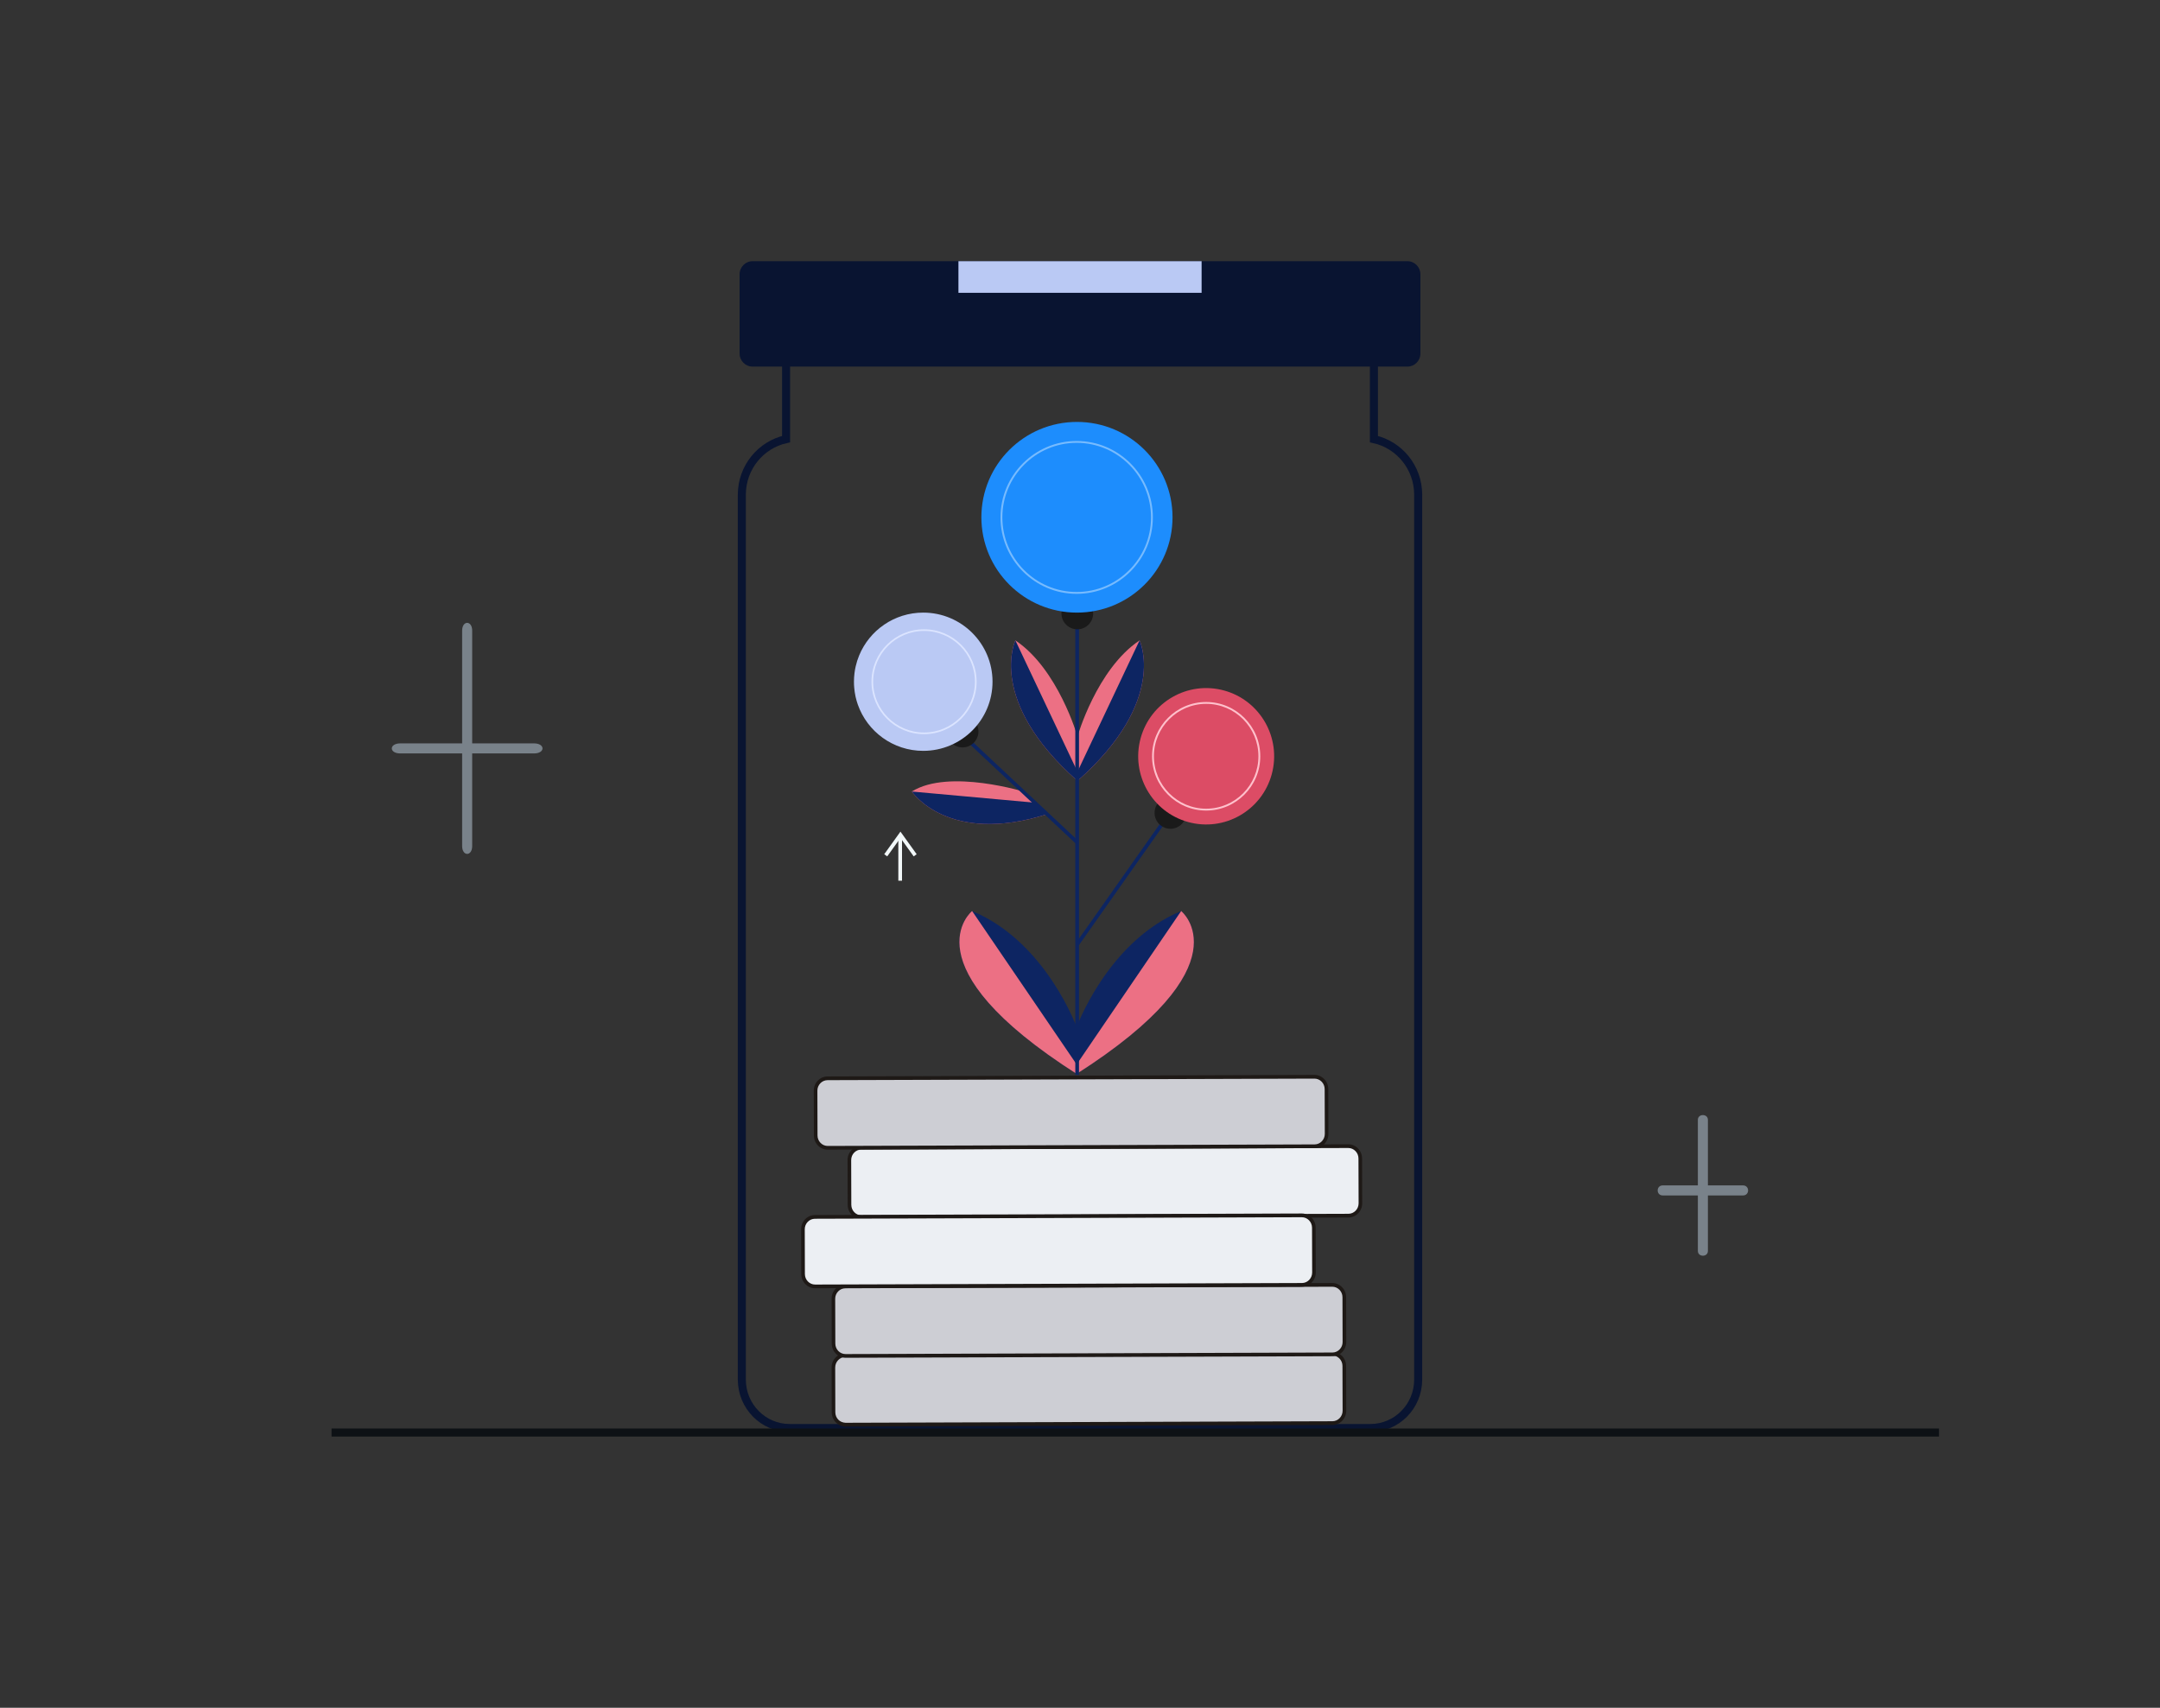 <svg fill="none" height="170" viewBox="0 0 215 170" width="215" xmlns="http://www.w3.org/2000/svg" xmlns:xlink="http://www.w3.org/1999/xlink"><rect x="0" y="0" width="215" height="170" fill="#333333" stroke="none"/><clipPath id="a"><path d="m73 26h69v117h-69z"/></clipPath><clipPath id="b"><path d="m73 56h66v86h-66z"/></clipPath><clipPath id="c"><path d="m85 42h42v65h-42z"/></clipPath><g clip-path="url(#a)"><path d="m136.398 142.151c2.63 0 4.763-2.157 4.763-4.819v-88.087c0-2.712-1.886-4.977-4.405-5.532v-8.188h-58.511v8.188c-2.519.555-4.405 2.82-4.405 5.532v88.087c0 2.662 2.133 4.819 4.763 4.819z" stroke="#091431" stroke-miterlimit="10" stroke-width=".8"/><path d="m140.091 26h-65.182c-.714 0-1.293.586-1.293 1.308v7.877c0 .722.579 1.308 1.293 1.308h65.182c.714 0 1.293-.586 1.293-1.308v-7.877c0-.722-.579-1.308-1.293-1.308z" fill="#091431"/><path d="m119.604 26h-24.204v3.148h24.204z" fill="#bac9f4"/><g clip-path="url(#b)"><path d="m132.626 141.662-48.457.153c-.662.003-1.2-.547-1.202-1.227l-.013-4.457c-.002-.68.533-1.233 1.194-1.235l48.457-.153c.663-.002 1.2.547 1.202 1.227l.013 4.457c.002.68-.532 1.233-1.194 1.235z" fill="#cdced4"/><path d="m84.164 142c-.366 0-.711-.146-.971-.411-.261-.267-.406-.622-.407-1l-.013-4.457c-.003-.781.614-1.418 1.374-1.421l48.457-.152h.004c.758 0 1.377.632 1.379 1.411l.013 4.458c.002.78-.614 1.417-1.374 1.42l-48.457.153h-.005zm48.444-7.071h-.003l-48.457.152c-.561.002-1.016.474-1.015 1.05l.013 4.457c.001.279.107.541.3.738.193.198.457.293.721.304l48.458-.153c.561-.002 1.017-.473 1.015-1.049l-.014-4.457c-.001-.576-.458-1.042-1.018-1.042z" fill="#1e1916"/><path d="m134.217 121.011-48.457.153c-.662.002-1.2-.547-1.202-1.227l-.013-4.458c-.002-.68.533-1.232 1.194-1.234l48.458-.154c.661-.002 1.199.548 1.201 1.228l.014 4.456c.002.681-.533 1.234-1.195 1.236z" fill="#eceff3"/><path d="m85.755 121.349c-.366 0-.711-.146-.971-.411-.262-.267-.406-.622-.407-1l-.013-4.458c-.002-.378.141-.734.4-1.002.26-.268.605-.417.973-.418l48.457-.153h.004c.367 0 .712.146.972.411.261.267.406.622.407 1.001l.013 4.456c.001.379-.141.735-.4 1.003-.26.268-.606.417-.974.418l-48.457.153zm48.444-7.072h-.003l-48.457.153c-.272.001-.527.11-.719.308-.192.199-.296.462-.296.741l.013 4.458c.001.279.108.541.301.738.192.197.446.304.717.304h.004l48.458-.153c.272-.001.527-.11.719-.308s.296-.461.296-.741l-.014-4.457c0-.28-.107-.542-.3-.739-.192-.196-.447-.304-.718-.304z" fill="#1e1916"/><path d="m130.853 114.105-48.457.153c-.662.002-1.2-.548-1.202-1.228l-.013-4.457c-.002-.68.533-1.233 1.194-1.235l48.457-.153c.662-.002 1.2.548 1.202 1.227l.014 4.458c.002.68-.533 1.232-1.195 1.234z" fill="#cdced4"/><path d="m82.391 114.443c-.366 0-.711-.147-.971-.412-.261-.266-.406-.621-.407-1l-.013-4.457c-.001-.378.141-.734.4-1.002.26-.268.605-.417.974-.418l48.457-.153h.004c.367 0 .712.146.972.411.261.267.406.622.407 1l.013 4.458c.002.78-.614 1.417-1.374 1.42l-48.457.153zm48.444-7.072h-.003l-48.457.153c-.272.001-.527.11-.719.308-.192.199-.297.461-.296.741l.013 4.457c.001.28.107.542.301.739.192.196.446.304.717.304h.003l48.458-.153c.561-.002 1.017-.473 1.015-1.049l-.014-4.458c0-.279-.107-.541-.3-.738-.192-.197-.448-.304-.718-.304z" fill="#1e1916"/><path d="m132.626 134.821-48.457.153c-.662.003-1.2-.547-1.202-1.227l-.013-4.458c-.002-.679.533-1.232 1.194-1.234l48.457-.153c.663-.002 1.2.547 1.202 1.227l.013 4.457c.002.68-.532 1.232-1.194 1.234z" fill="#cdced4"/><path d="m84.165 135.159c-.758 0-1.376-.632-1.378-1.412l-.013-4.457c-.001-.378.141-.734.4-1.002.26-.269.605-.417.974-.418l48.457-.153h.004c.367 0 .712.146.972.411.261.266.406.622.407 1l.013 4.458c.001.378-.141.734-.401 1.002-.259.268-.605.416-.973.417l-48.457.154zm48.443-7.072h-.003l-48.457.153c-.272.001-.527.111-.719.309-.192.198-.297.461-.296.74l.013 4.458c.001.279.107.541.3.739.192.196.447.304.718.304h.003l48.457-.154c.272 0 .527-.11.719-.308s.297-.461.296-.74l-.013-4.458c0-.28-.107-.542-.3-.739-.193-.196-.447-.304-.718-.304z" fill="#1e1916"/><path d="m129.596 127.902-48.458.153c-.662.002-1.199-.548-1.202-1.227l-.013-4.458c-.002-.68.533-1.232 1.194-1.234l48.457-.154c.662-.002 1.2.548 1.202 1.227l.013 4.457c.002.681-.533 1.233-1.194 1.235z" fill="#eceff3"/><path d="m81.134 128.24c-.758 0-1.376-.633-1.379-1.412l-.013-4.457c-.001-.379.141-.735.401-1.003s.605-.416.974-.417l48.457-.154h.004c.366 0 .712.147.972.412.261.266.405.621.406 1l.014 4.457c.001.781-.615 1.418-1.375 1.42l-48.457.153h-.004zm48.444-7.072h-.003l-48.457.153c-.272.001-.527.11-.719.308s-.297.461-.296.741l.013 4.458c.002.575.458 1.042 1.018 1.042h.003l48.458-.153c.561-.002 1.016-.473 1.014-1.05l-.013-4.457c-.002-.576-.458-1.042-1.018-1.042z" fill="#1e1916"/></g><g clip-path="url(#c)"><path d="m104.226 81.05c-9.888 3.135-13.467-2.258-13.467-2.258 3.712-2.323 11.337.065 11.337.065l2.13 2.192z" fill="#ec7084"/><path d="m107.07 102.479v4.482c17.136-10.902 10.501-16.275 10.501-16.275-7.447 3.097-10.501 11.793-10.501 11.793z" fill="#0d2562"/><path d="m107.07 106.097v.864c17.136-10.902 10.501-16.275 10.501-16.275z" fill="#ec7084"/><path d="m107.26 102.479v4.482c-17.136-10.902-10.5-16.275-10.5-16.275 7.446 3.097 10.5 11.793 10.5 11.793z" fill="#0d2562"/><path d="m107.26 106.097v.864c-17.136-10.902-10.5-16.275-10.5-16.275z" fill="#ec7084"/><path d="m116.56 80.438-9.498 13.479.3.213 9.498-13.479z" fill="#0d2562"/><path d="m95.046 72.194-.251.269 12.296 11.524.25-.269z" fill="#0d2562"/><path d="m107.25 73.315v4.421c-.005-.004-.011-.009-.015-.013-9.05-7.999-6.166-13.975-6.166-13.975 4.269 2.856 6.181 9.566 6.181 9.566z" fill="#ec7084"/><path d="m107.281 76.889-.031.581-.015.254c-9.05-7.999-6.166-13.975-6.166-13.975l6.181 13.073.031.068z" fill="#0d2562"/><path d="m107.248 73.315v4.421c.004-.004.01-.009.014-.013 9.051-7.999 6.167-13.975 6.167-13.975-4.27 2.856-6.181 9.566-6.181 9.566z" fill="#ec7084"/><path d="m107.216 76.889.032.581.014.254c9.051-7.999 6.166-13.975 6.166-13.975l-6.181 13.073-.031.068z" fill="#0d2562"/><path d="m107.4 60.816h-.368v46.184h.368z" fill="#0d2562"/><g fill="#1a1a1a"><path d="m108.791 61.313c.14-.864-.445-1.677-1.306-1.817s-1.672.447-1.811 1.311.446 1.677 1.307 1.817c.86.14 1.671-.447 1.81-1.311z"/><path d="m96.928 73.937c.617-.619.617-1.622 0-2.24-.617-.619-1.616-.619-2.233 0s-.617 1.622 0 2.24c.617.619 1.616.619 2.233 0z"/><path d="m118.06 81.17c.14-.864-.445-1.677-1.306-1.817s-1.672.447-1.811 1.311.446 1.677 1.307 1.817c.86.14 1.671-.447 1.81-1.311z"/></g><path d="m126.584 77.076c.987-3.616-1.135-7.35-4.738-8.34-3.604-.99-7.325 1.138-8.312 4.754s1.134 7.35 4.738 8.34c3.603.99 7.325-1.138 8.312-4.754z" fill="#dc4c65"/><path d="m120.058 80.686c-2.969 0-5.385-2.424-5.385-5.404 0-2.979 2.416-5.403 5.385-5.403 2.97 0 5.386 2.424 5.386 5.403 0 2.98-2.416 5.404-5.386 5.404zm0-10.623c-2.868 0-5.202 2.341-5.202 5.219 0 2.878 2.334 5.219 5.202 5.219 2.869 0 5.202-2.341 5.202-5.219 0-2.878-2.333-5.219-5.202-5.219z" fill="#ffc1cc"/><path d="m104.226 81.05c-9.888 3.135-13.467-2.258-13.467-2.258l12.242 1.111z" fill="#0d2562"/><path d="m89.784 83.275h-.367v4.395h.367z" fill="#f2f8f9"/><path d="m90.945 85.248-1.317-1.834-1.317 1.834-.298-.215 1.615-2.249 1.615 2.249z" fill="#f2f8f9"/><ellipse cx="107.197" cy="51.491" fill="#1d8dfd" rx="9.513" ry="9.491"/><path d="m107.169 59.113c-4.181 0-7.582-3.413-7.582-7.608s3.401-7.607 7.582-7.607 7.582 3.413 7.582 7.608-3.401 7.607-7.582 7.607zm0-15.031c-4.08 0-7.398 3.33-7.398 7.423s3.318 7.423 7.398 7.423 7.399-3.33 7.399-7.423-3.319-7.423-7.399-7.423z" fill="#77bbfe"/><path d="m98.793 67.862c0 3.8-3.088 6.881-6.897 6.881-3.008 0-5.566-1.921-6.509-4.6-.086-.242-.157-.491-.216-.747-.007-.037-.015-.074-.024-.112v-.002c-.054-.263-.095-.532-.119-.806-.019-.203-.028-.408-.028-.614 0-.277.017-.553.05-.821.002-.022.004-.043.007-.063.028-.223.067-.441.118-.655.084-.372.2-.734.343-1.078 1.032-2.502 3.499-4.263 6.378-4.263 3.808 0 6.897 3.081 6.897 6.881z" fill="#bac9f4"/><path d="m91.977 73.082c-2.885 0-5.232-2.342-5.232-5.22 0-2.878 2.347-5.22 5.232-5.22s5.232 2.342 5.232 5.22c0 2.878-2.347 5.22-5.232 5.22zm0-10.275c-2.794 0-5.066 2.268-5.066 5.055 0 2.787 2.273 5.055 5.066 5.055s5.066-2.267 5.066-5.055c0-2.787-2.273-5.055-5.066-5.055z" fill="#dbe4ff"/></g></g><path d="m33 142.6h160" stroke="#0d1115" stroke-width=".8"/><g fill="#79828a"><path d="m39.845 75h11.662 1.65c1.124 0 1.124-1 0-1-3.89 0-7.772 0-11.662 0-.547 0-1.102 0-1.65 0-1.123 0-1.131 1 0 1z"/><path d="m47 84.22c0-6.262 0-12.517 0-18.779 0-.889 0-1.771 0-2.66 0-1.04-1-1.04-1 0v18.779 2.66c.004 1.04 1 1.04 1 0z"/><path d="m165.507 119h6.998.989c.675 0 .675-1 0-1-2.333 0-4.663 0-6.997 0-.328 0-.661 0-.99 0-.674 0-.678 1 0 1z"/><path d="m170 124.525c0-3.812 0-7.619 0-11.431 0-.541 0-1.078 0-1.619 0-.633-1-.633-1 0v11.431 1.619c.004.633 1 .633 1 0z"/></g></svg>